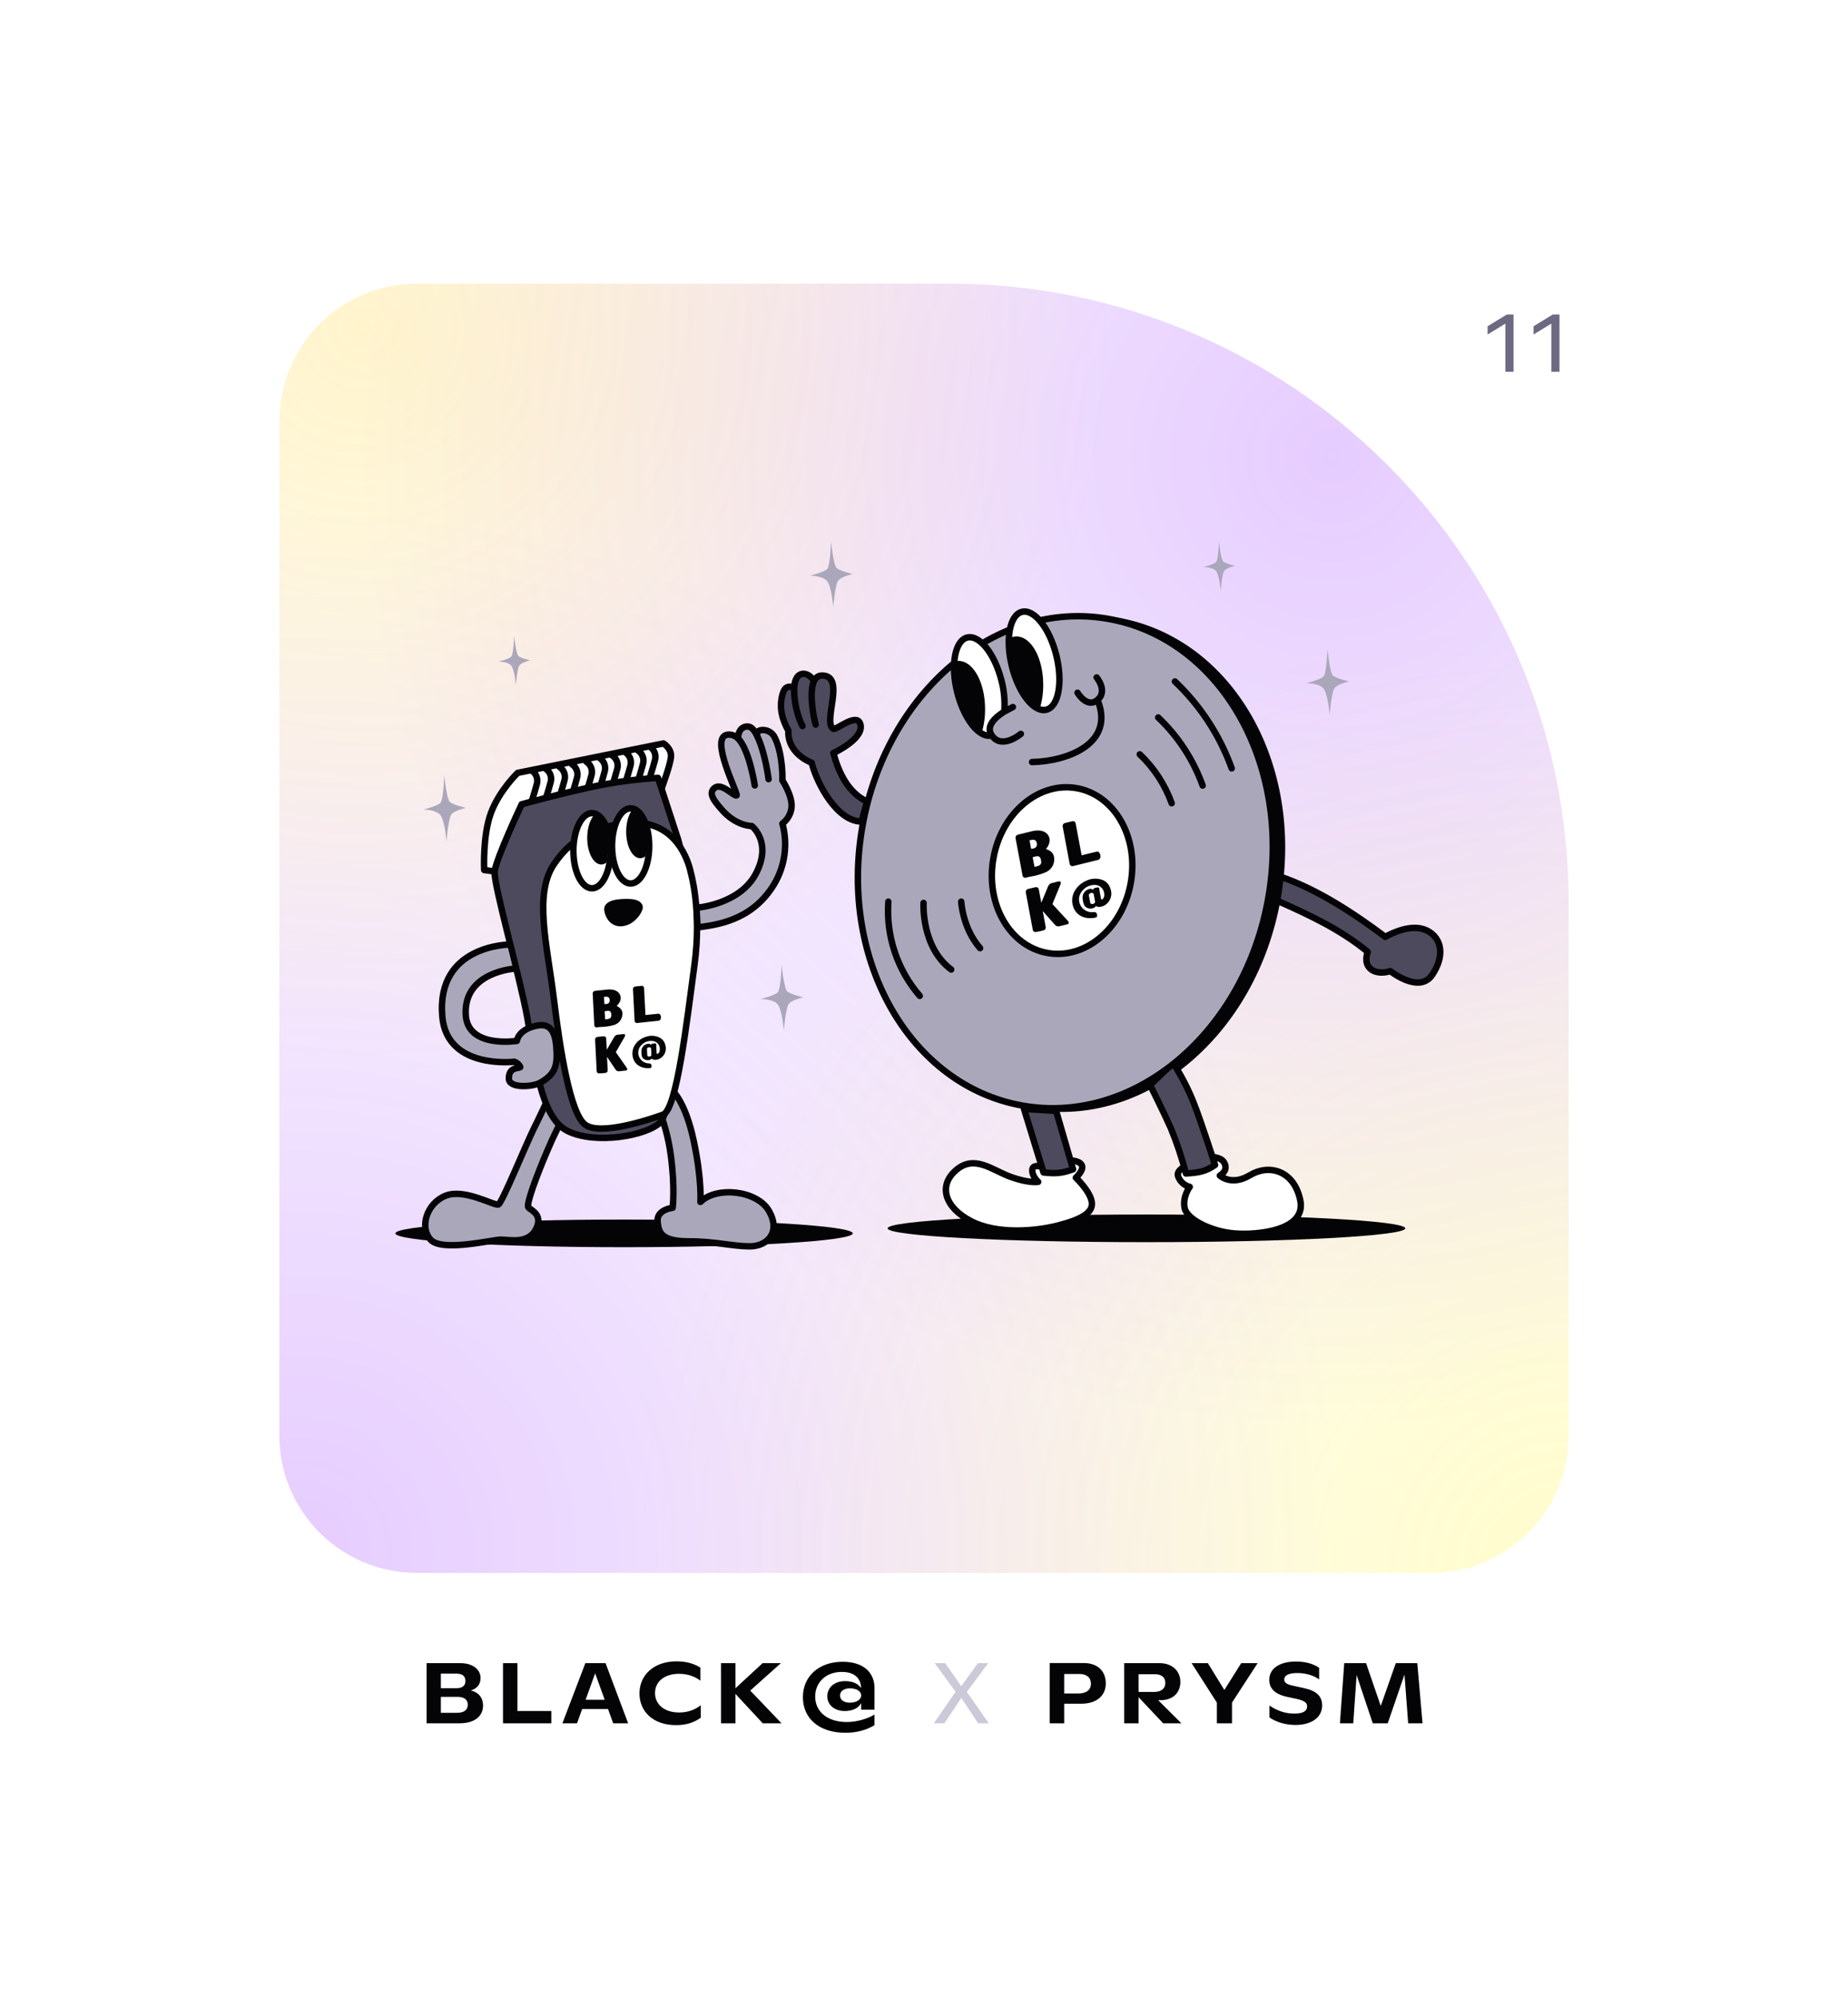 <svg width="860" height="930" viewBox="0 0 860 930" fill="none" xmlns="http://www.w3.org/2000/svg">
<g filter="url(#filter0_d_5_15780)">
<path d="M80 114C80 78.654 108.654 50 144 50H716C751.346 50 780 78.654 780 114V754C780 789.346 751.346 818 716 818H144C108.654 818 80 789.346 80 754V114Z" fill="white"/>
<g clip-path="url(#clip0_5_15780)">
<path d="M130 164C130 128.654 158.654 100 194 100H442C601.058 100 730 228.942 730 388V636C730 671.346 701.346 700 666 700H194C158.654 700 130 671.346 130 636V164Z" fill="url(#paint0_radial_5_15780)" fill-opacity="0.2"/>
<path d="M130 164C130 128.654 158.654 100 194 100H442C601.058 100 730 228.942 730 388V636C730 671.346 701.346 700 666 700H194C158.654 700 130 671.346 130 636V164Z" fill="url(#paint1_radial_5_15780)" fill-opacity="0.2"/>
<path d="M130 164C130 128.654 158.654 100 194 100H442C601.058 100 730 228.942 730 388V636C730 671.346 701.346 700 666 700H194C158.654 700 130 671.346 130 636V164Z" fill="url(#paint2_radial_5_15780)" fill-opacity="0.2"/>
<path d="M130 164C130 128.654 158.654 100 194 100H442C601.058 100 730 228.942 730 388V636C730 671.346 701.346 700 666 700H194C158.654 700 130 671.346 130 636V164Z" fill="url(#paint3_radial_5_15780)" fill-opacity="0.2"/>
<path d="M386.753 220C386.753 220 386.337 231.19 385.007 232.727C383.677 234.264 377 235.912 377 235.912C377 235.912 382.445 235.912 384.703 238.17C386.961 240.427 387.778 250.633 387.778 250.633C387.778 250.633 388.596 240.579 389.926 238.433C391.255 236.286 396.852 235.151 396.852 235.151C396.852 235.151 390.895 233.766 389.358 232.381C387.82 230.996 386.753 220 386.753 220Z" fill="#ABA7BB"/>
<path d="M206.739 328.869C206.739 328.869 206.337 340.059 204.994 341.596C203.65 343.133 197 344.768 197 344.768C197 344.768 202.431 344.768 204.689 347.025C206.947 349.282 207.764 359.489 207.764 359.489C207.764 359.489 208.596 349.435 209.926 347.274C211.256 345.114 216.852 343.992 216.852 343.992C216.852 343.992 210.909 342.607 209.371 341.222C207.834 339.837 206.739 328.869 206.739 328.869Z" fill="#ABA7BB"/>
<g clip-path="url(#clip1_5_15780)">
<path d="M533.525 546.082C600.055 546.082 653.989 543.202 653.989 539.648C653.989 536.095 600.055 533.215 533.525 533.215C466.994 533.215 413.061 536.095 413.061 539.648C413.061 543.202 466.994 546.082 533.525 546.082Z" fill="#040305"/>
<path d="M595.888 375.99C613.17 381.914 630.108 393.092 644.674 404.001C644.674 404.001 653.633 398.62 661.041 400.054C669.264 401.712 673.961 410.58 666.501 421.684C660.462 430.657 647.016 419.934 647.016 419.934C640.398 422.112 633.732 418.928 636.49 410.974C623.814 400.541 609.286 393.786 594.388 387.187" fill="#4D4A5D"/>
<path d="M595.888 375.99C613.17 381.914 630.108 393.092 644.674 404.001C644.674 404.001 653.633 398.62 661.041 400.054C669.264 401.712 673.961 410.58 666.501 421.684C660.462 430.657 647.016 419.934 647.016 419.934C640.398 422.112 633.732 418.928 636.49 410.974C623.814 400.541 609.286 393.786 594.388 387.187" stroke="#040305" stroke-width="3" stroke-miterlimit="10" stroke-linecap="round" stroke-linejoin="round"/>
<path d="M594.506 386.081C605.466 323.521 572.219 266.13 520.052 256.921L480.147 482.758C532.314 491.915 583.547 448.642 594.506 386.081Z" fill="#040305" stroke="#040305" stroke-width="3" stroke-miterlimit="10" stroke-linecap="round" stroke-linejoin="round"/>
<path d="M487.818 511.782C487.818 511.782 480.792 509.045 480.41 512.163C480.029 515.282 483.134 518.018 483.134 518.018C483.134 518.018 478.845 518.795 470.266 515.676C461.688 512.558 453.505 505.151 444.926 512.558C436.348 519.965 439.861 530.096 451.952 536.333C464.043 542.569 481.963 541.016 492.488 538.28C503.014 535.543 508.869 532.438 508.079 527.373C507.29 522.307 500.672 516.071 500.672 516.071C500.672 516.071 504.619 512.558 503.409 510.216C502.198 507.874 497.554 508.072 497.554 508.072" fill="white"/>
<path d="M487.818 511.782C487.818 511.782 480.792 509.045 480.41 512.163C480.029 515.282 483.134 518.018 483.134 518.018C483.134 518.018 478.845 518.795 470.266 515.676C461.688 512.558 453.505 505.151 444.926 512.558C436.348 519.965 439.861 530.096 451.952 536.333C464.043 542.569 481.963 541.016 492.488 538.28C503.014 535.543 508.869 532.438 508.079 527.373C507.29 522.307 500.672 516.071 500.672 516.071C500.672 516.071 504.619 512.558 503.409 510.216C502.198 507.874 497.554 508.072 497.554 508.072" stroke="#040305" stroke-width="3" stroke-miterlimit="10" stroke-linecap="round" stroke-linejoin="round"/>
<path d="M476.555 484.1L485.62 513.637C491.347 514.27 494.376 514.007 499.369 512.164L491.475 484.981L476.555 484.1Z" fill="#4D4A5D" stroke="#040305" stroke-width="3" stroke-miterlimit="10" stroke-linecap="round" stroke-linejoin="round"/>
<path d="M552.287 510.414C552.287 510.414 547.38 512.413 548.195 515.282C548.611 516.514 549.328 517.623 550.282 518.508C551.236 519.393 552.395 520.025 553.656 520.347C553.656 520.347 550.143 525.031 551.314 530.294C552.485 535.556 563.615 541.069 574.114 541.99C585.232 542.964 608.033 540.674 605.112 526.597C602.191 512.519 590.442 509.637 581.719 514.9C572.996 520.163 567.681 515.084 567.681 515.084C567.681 515.084 572.167 512.756 569.444 508.664C567.983 506.48 563.392 506.322 563.392 506.322" fill="white"/>
<path d="M552.287 510.414C552.287 510.414 547.38 512.413 548.195 515.282C548.611 516.514 549.328 517.623 550.282 518.508C551.236 519.393 552.395 520.025 553.656 520.347C553.656 520.347 550.143 525.031 551.314 530.294C552.485 535.556 563.615 541.069 574.114 541.99C585.232 542.964 608.033 540.674 605.112 526.597C602.191 512.519 590.442 509.637 581.719 514.9C572.996 520.163 567.681 515.084 567.681 515.084C567.681 515.084 572.167 512.756 569.444 508.664C567.983 506.48 563.392 506.322 563.392 506.322" stroke="#040305" stroke-width="3" stroke-miterlimit="10" stroke-linecap="round" stroke-linejoin="round"/>
<path d="M535.92 474.351C535.92 474.351 541.077 484.587 544.88 493.06C547.701 499.906 550.044 506.94 551.892 514.111C558.107 513.768 561.204 513.072 565.444 510.164C565.444 510.164 559.3 490.863 555.497 481.219C553.111 475.213 550.178 469.439 546.735 463.97" fill="#4D4A5D"/>
<path d="M535.92 474.351C535.92 474.351 541.077 484.587 544.88 493.06C547.701 499.906 550.044 506.94 551.892 514.111C558.107 513.768 561.204 513.072 565.444 510.164C565.444 510.164 559.3 490.863 555.497 481.219C553.111 475.213 550.178 469.439 546.735 463.97" stroke="#040305" stroke-width="3" stroke-miterlimit="10" stroke-linecap="round" stroke-linejoin="round"/>
<path d="M590.232 385.849C601.218 323.291 567.834 265.152 515.668 255.991C463.502 246.83 412.307 290.117 401.322 352.675C390.336 415.233 423.72 473.372 475.886 482.533C528.052 491.693 579.246 448.407 590.232 385.849Z" fill="#ABA7BB" stroke="#040305" stroke-width="3" stroke-miterlimit="10" stroke-linecap="round" stroke-linejoin="round"/>
<path d="M526.244 378.766C529.964 357.581 518.661 337.894 500.998 334.792C483.335 331.69 466.001 346.349 462.281 367.533C458.561 388.717 469.864 408.405 487.527 411.507C505.19 414.609 522.524 399.95 526.244 378.766Z" fill="white" stroke="#040305" stroke-width="3" stroke-miterlimit="10" stroke-linecap="round" stroke-linejoin="round"/>
<path fill-rule="evenodd" clip-rule="evenodd" d="M505.315 365.557L503.362 366.044L500.581 351.251C500.569 351.073 500.516 350.9 500.428 350.745C500.34 350.59 500.218 350.456 500.072 350.354C499.925 350.252 499.758 350.184 499.582 350.155C499.406 350.125 499.225 350.136 499.054 350.186L495.56 351.04C495.38 351.086 495.211 351.167 495.062 351.279C494.914 351.391 494.789 351.532 494.695 351.692C494.602 351.853 494.541 352.031 494.516 352.215C494.492 352.399 494.505 352.587 494.553 352.766L497.794 370.025C497.819 370.203 497.881 370.373 497.977 370.525C498.073 370.676 498.201 370.805 498.352 370.902C498.502 371 498.672 371.063 498.85 371.089C499.027 371.115 499.208 371.102 499.38 371.051L510.998 368.191C512.936 367.707 512.151 363.901 510.305 364.358L505.315 365.557ZM486.777 363.104C488.31 363.739 489.798 364.397 490.38 366.226C490.8 367.781 490.63 369.436 489.902 370.873C489.175 372.311 487.942 373.428 486.44 374.01C484.372 374.88 482.211 375.509 479.999 375.883C479.125 376.001 478.283 376.242 477.468 376.448C477.289 376.506 477.099 376.523 476.913 376.497C476.727 376.471 476.549 376.404 476.393 376.3C476.236 376.195 476.105 376.057 476.01 375.895C475.915 375.733 475.857 375.551 475.842 375.364L472.628 358.181C472.581 357.997 472.571 357.805 472.6 357.617C472.629 357.429 472.695 357.249 472.795 357.087C472.894 356.925 473.026 356.785 473.181 356.675C473.336 356.565 473.511 356.487 473.697 356.446L475.342 356.033L480.283 354.824C482.578 354.275 485.511 354.212 487.271 356.057C489.28 358.218 488.531 361.022 486.777 363.104ZM482.007 371.334L481.414 371.414L480.571 366.949C481.073 366.776 481.585 366.638 482.105 366.535L482.34 366.503C482.611 366.426 482.898 366.424 483.171 366.496C483.443 366.568 483.692 366.712 483.89 366.913C484.228 367.348 484.427 367.876 484.46 368.426L484.511 368.801C484.607 369.213 484.553 369.645 484.359 370.021C484.165 370.397 483.844 370.692 483.453 370.852C482.983 371.048 482.5 371.209 482.007 371.334ZM480.3 362.947L479.847 363.008L479.104 359.038C479.308 359.026 479.512 358.999 479.713 358.956C480.104 358.848 480.509 358.793 480.915 358.793C482.098 358.84 482.555 359.986 482.562 361.098C482.554 361.439 482.447 361.77 482.253 362.05C482.059 362.331 481.788 362.549 481.472 362.677C481.097 362.827 480.707 362.938 480.309 363.009L480.3 362.947ZM485.651 400.973C485.993 400.882 486.287 400.662 486.469 400.358C486.65 400.054 486.706 399.691 486.624 399.346L485.282 392.134C485.282 392.134 485.282 392.134 485.376 392.121L490.892 398.34C491.15 398.67 491.503 398.914 491.903 399.038C492.304 399.163 492.733 399.163 493.133 399.038C493.946 398.817 494.778 398.625 495.593 398.419L496.732 398.138C497.533 397.95 497.506 397.159 497.002 396.607C494.632 394.018 492.249 391.446 489.881 388.872C489.84 388.833 489.813 388.78 489.805 388.724C489.798 388.667 489.81 388.609 489.839 388.56C491.084 385.54 492.319 382.522 493.543 379.504C493.791 378.867 493.671 377.977 492.84 378.185L492.356 378.25L489.282 379.032C488.344 379.27 487.949 379.991 487.588 380.851L485.577 385.734L484.651 387.942C484.581 388.127 484.568 388.033 484.558 387.955L483.426 381.938C483.406 381.765 483.349 381.597 483.259 381.448C483.168 381.298 483.047 381.17 482.902 381.071C482.757 380.973 482.593 380.907 482.421 380.879C482.248 380.85 482.071 380.859 481.903 380.904L481.419 380.97L478.418 381.71C478.057 381.81 477.75 382.046 477.559 382.368C477.369 382.69 477.31 383.074 477.396 383.438L480.611 400.621C480.627 400.795 480.68 400.964 480.767 401.117C480.853 401.269 480.972 401.401 481.114 401.503C481.255 401.606 481.418 401.678 481.589 401.712C481.761 401.747 481.938 401.745 482.109 401.706C483.269 401.581 484.468 401.276 485.651 400.973ZM510.113 389.506C509.875 389.961 509.484 390.318 509.009 390.514C508.508 390.748 507.961 390.864 507.408 390.853C506.855 390.842 506.312 390.706 505.821 390.453C504.428 389.798 504.198 388.446 503.945 387.049L503.829 386.191C503.712 385.284 503.905 384.365 504.377 383.583C504.848 382.8 505.57 382.2 506.426 381.88C506.787 381.677 507.202 381.59 507.615 381.631C508.027 381.672 508.417 381.839 508.731 382.109L508.716 382C508.834 381.697 508.954 381.411 509.292 381.317L510.399 381.04L510.789 380.988C510.874 380.965 510.963 380.96 511.049 380.975C511.136 380.989 511.218 381.022 511.291 381.071C511.364 381.12 511.426 381.183 511.472 381.258C511.518 381.333 511.548 381.417 511.559 381.504C511.618 381.941 511.679 382.394 511.738 382.831L512.248 385.545L512.261 385.638C512.325 386.107 512.43 386.887 513.03 386.504C514.323 385.598 513.951 383.2 513.346 382.136C513.008 381.505 512.52 380.966 511.926 380.567C511.331 380.168 510.648 379.921 509.935 379.847C508.714 379.756 507.489 379.971 506.372 380.472C505.254 380.973 504.279 381.744 503.534 382.716C502.573 383.85 502.072 385.302 502.129 386.786C502.202 388.302 502.845 389.735 503.929 390.797C505.013 391.86 506.459 392.473 507.976 392.514C508.193 392.528 508.41 392.525 508.627 392.506C509.392 392.402 510.203 392.404 510.467 393.418C510.653 393.965 510.66 394.839 509.934 395C505.65 396.009 501.057 394.611 499.455 390.058C497.637 384.85 500.854 379.947 505.415 377.93C506.686 377.288 508.085 376.939 509.509 376.909C510.933 376.879 512.346 377.168 513.643 377.755C515.081 378.501 516.167 379.782 516.67 381.321C517.268 382.714 517.353 384.274 516.908 385.723C516.464 387.172 515.519 388.417 514.242 389.234C513.326 389.811 512.257 390.1 511.174 390.062C510.731 390.037 510.308 389.871 509.965 389.59L510.113 389.506ZM508.981 384.19C508.818 382.987 506.512 383.57 506.732 384.732C506.953 385.895 507.146 386.966 507.363 388.098C507.579 389.229 509.845 388.7 509.604 387.508C509.364 386.316 509.214 385.446 509.026 384.406L508.981 384.19Z" fill="#040305"/>
<path d="M400.496 305.509C401.666 312.14 387.825 318.468 387.825 318.468C390.294 327.47 394.578 336.816 403.469 341.032L400.982 350.334C389.454 350.334 380.093 332.49 377.734 322.994C365.459 317.731 366.919 308.087 366.919 308.087C363.117 301.364 362.933 295.97 363.998 291.72C364.973 287.82 366.287 287.129 369.614 287.839C369.74 286.086 370.091 284.583 370.721 283.524C372.883 279.837 377.575 281.941 378.716 285.208C378.952 284.652 379.237 284.161 379.576 283.751C380.301 282.874 381.275 282.362 382.563 282.371C393.863 282.444 382.56 304.15 387.825 307.167C389.181 307.943 399.325 298.878 400.496 305.509Z" fill="#4D4A5D"/>
<path d="M379.576 305.219C378.646 302.041 375.902 288.197 379.576 283.751C380.301 282.874 381.275 282.362 382.563 282.371C393.863 282.444 382.56 304.15 387.825 307.167C389.181 307.943 399.325 298.878 400.496 305.509C401.666 312.14 387.825 318.468 387.825 318.468C390.294 327.47 394.578 336.816 403.469 341.032L400.982 350.334C389.454 350.334 380.093 332.49 377.734 322.994C365.459 317.732 366.919 308.087 366.919 308.087C363.117 301.364 362.933 295.97 363.998 291.72C364.973 287.82 366.287 287.129 369.614 287.839M378.716 285.208C377.575 281.941 372.883 279.837 370.721 283.524C370.091 284.583 369.74 286.086 369.614 287.839M373.445 305.89C371.074 301.488 369.212 293.404 369.614 287.839" stroke="#040305" stroke-width="3" stroke-miterlimit="10" stroke-linecap="round" stroke-linejoin="round"/>
<path d="M510.762 293.734C505.894 297.904 501.447 290.379 501.447 290.379M510.762 293.734C515.63 289.563 510.354 283.274 510.354 283.274M510.762 293.734C519.001 314.151 496.652 322.299 480.278 322.652" stroke="#040305" stroke-width="3" stroke-miterlimit="10" stroke-linecap="round" stroke-linejoin="round"/>
<path d="M467.37 299.167C467.73 294.304 467.286 289.414 466.054 284.695C462.87 272.13 455.687 263.196 450.003 264.723C444.319 266.249 442.306 277.695 445.49 290.26C448.674 302.825 455.858 311.758 461.542 310.232C458.489 305.838 463.449 301.615 467.37 299.167Z" fill="white"/>
<path d="M467.37 299.167C467.73 294.304 467.286 289.414 466.054 284.695C462.87 272.13 455.687 263.196 450.003 264.723C444.319 266.249 442.306 277.695 445.49 290.26C448.674 302.825 455.858 311.758 461.541 310.232M467.37 299.167C463.449 301.615 458.489 305.838 461.541 310.232M467.37 299.167L471.37 297.049M461.541 310.232C466.199 317.061 475.067 309.535 475.067 309.535" stroke="#040305" stroke-width="3" stroke-miterlimit="10" stroke-linecap="round" stroke-linejoin="round"/>
<path d="M446.043 275.564C445.375 275.572 444.71 275.674 444.07 275.866C443.723 280.704 444.167 285.566 445.386 290.26C447.741 299.47 452.267 306.811 456.753 309.377C457.88 305.734 458.444 301.941 458.424 298.128C458.477 285.668 452.911 275.564 446.043 275.564Z" fill="#040305"/>
<path d="M486.914 298.299C492.618 296.878 494.702 285.529 491.568 272.951C488.434 260.372 481.27 251.327 475.565 252.748C469.861 254.169 467.778 265.518 470.912 278.097C474.046 290.676 481.21 299.721 486.914 298.299Z" fill="white" stroke="#040305" stroke-width="3" stroke-miterlimit="10" stroke-linecap="round" stroke-linejoin="round"/>
<path d="M473.043 264.196C471.793 264.205 470.566 264.531 469.477 265.144C469.33 269.577 469.822 274.008 470.937 278.3C473.569 288.576 478.832 296.431 483.779 298.102C484.934 294.419 485.511 290.58 485.489 286.721C485.489 274.288 479.924 264.196 473.043 264.196Z" fill="#040305"/>
<path d="M429.783 388.2C429.783 388.2 428.612 408.672 442.65 419.197M447.321 387.621C447.321 387.621 447.913 399.896 456.097 409.251M413.403 387.621C412.297 403.597 417.556 419.361 428.033 431.473M538.985 301.904C548.257 310.706 555.34 321.556 559.668 333.586M530.407 319.06C537.065 325.38 542.152 333.171 545.261 341.809M546.774 285.142C558.608 296.383 567.654 310.232 573.193 325.586" stroke="#040305" stroke-width="3" stroke-miterlimit="10" stroke-linecap="round" stroke-linejoin="round"/>
<path d="M290.426 548.424C349.203 548.424 396.852 545.544 396.852 541.99C396.852 538.437 349.203 535.557 290.426 535.557C231.648 535.557 184 538.437 184 541.99C184 545.544 231.648 548.424 290.426 548.424Z" fill="#040305"/>
<path d="M264.691 483.508C260.945 489.913 257.627 496.559 254.757 503.401C249.495 515.677 245.127 527.715 245.784 529.715C246.179 530.873 252.139 532.531 250.074 538.478C246.955 547.451 237.206 544.911 233.114 544.911C229.023 544.911 205.63 550.766 200.367 544.911C195.104 539.056 198.617 527.952 207.393 524.452C216.168 520.953 230.194 529.32 231.943 528.544C233.693 527.768 244.811 500.467 248.324 493.455C251.837 486.442 255.928 477.377 255.928 477.377" fill="#ABA7BB"/>
<path d="M264.691 483.508C260.945 489.913 257.627 496.559 254.757 503.401C249.495 515.677 245.127 527.715 245.784 529.715C246.179 530.873 252.139 532.531 250.074 538.478C246.955 547.451 237.206 544.911 233.114 544.911C229.023 544.911 205.63 550.766 200.367 544.911C195.104 539.056 198.617 527.952 207.393 524.452C216.168 520.953 230.194 529.32 231.943 528.544C233.693 527.768 244.811 500.467 248.324 493.455C251.837 486.442 255.928 477.377 255.928 477.377" stroke="#040305" stroke-width="3" stroke-miterlimit="10" stroke-linecap="round" stroke-linejoin="round"/>
<path d="M305.332 481.179C308.835 489.184 311.166 497.652 312.253 506.322C314.2 521.137 313.029 530.096 313.029 530.096C313.029 530.096 305.621 530.873 306.016 536.333C306.411 541.793 307.963 545.687 320.489 545.687C333.014 545.687 340.763 548.029 348.947 548.029C357.131 548.029 363.42 541.451 357.92 531.662C352.42 521.873 333.356 519.966 325.949 527.373C325.949 527.373 326.725 517.229 322.831 498.915C318.936 480.6 312.937 475.614 312.937 475.614" fill="#ABA7BB"/>
<path d="M305.332 481.179C308.835 489.184 311.166 497.652 312.253 506.322C314.2 521.137 313.029 530.096 313.029 530.096C313.029 530.096 305.621 530.873 306.016 536.333C306.411 541.793 307.963 545.687 320.489 545.687C333.014 545.687 340.763 548.029 348.947 548.029C357.131 548.029 363.42 541.451 357.92 531.662C352.42 521.873 333.356 519.966 325.949 527.373C325.949 527.373 326.725 517.229 322.831 498.915C318.936 480.6 312.937 475.614 312.937 475.614" stroke="#040305" stroke-width="3" stroke-miterlimit="10" stroke-linecap="round" stroke-linejoin="round"/>
<path d="M307.965 334.691C307.965 334.691 311.912 324.166 312.254 320.219C312.596 316.272 308.741 313.982 308.741 313.982L240.918 327.679C240.918 327.679 232.339 335.862 228.445 346.388C224.55 356.913 225.327 372.899 225.327 372.899L231.168 373.675" fill="white"/>
<path d="M307.965 334.691C307.965 334.691 311.912 324.166 312.254 320.219C312.596 316.272 308.741 313.982 308.741 313.982L240.918 327.679C240.918 327.679 232.339 335.862 228.445 346.388C224.55 356.913 225.327 372.899 225.327 372.899L231.168 373.675L307.965 334.691Z" stroke="#040305" stroke-width="3" stroke-miterlimit="10" stroke-linecap="round" stroke-linejoin="round"/>
<path d="M296.86 317.219C297.895 317.893 298.681 318.885 299.101 320.046C299.521 321.207 299.552 322.473 299.189 323.652C298.031 328.047 296.558 332.428 296.558 332.428M302.413 315.469C303.451 316.14 304.241 317.131 304.664 318.292C305.087 319.454 305.119 320.722 304.755 321.903C303.584 326.284 302.123 330.678 302.123 330.678M284.874 319.561C285.909 320.235 286.695 321.227 287.115 322.388C287.536 323.549 287.566 324.815 287.203 325.994C286.032 330.376 284.572 334.77 284.572 334.77M291.006 318.1C292.044 318.771 292.834 319.762 293.257 320.924C293.68 322.085 293.712 323.353 293.348 324.534C292.177 328.915 290.716 333.31 290.716 333.31M279.02 320.732C280.058 321.402 280.849 322.394 281.271 323.555C281.694 324.717 281.726 325.984 281.362 327.165C280.191 331.547 278.73 335.941 278.73 335.941M272.875 322.482C273.914 323.152 274.704 324.144 275.127 325.305C275.55 326.466 275.581 327.734 275.217 328.915C274.046 333.31 272.586 337.691 272.586 337.691M266.152 323.652C267.19 324.323 267.981 325.315 268.404 326.476C268.827 327.637 268.858 328.905 268.494 330.086C267.323 334.481 265.863 338.862 265.863 338.862M260.311 324.823C261.349 325.494 262.139 326.486 262.562 327.647C262.985 328.808 263.017 330.076 262.653 331.257C261.482 335.638 260.021 340.033 260.021 340.033M253.877 325.705C254.915 326.376 255.706 327.367 256.128 328.528C256.551 329.69 256.583 330.958 256.219 332.139C255.048 336.52 253.587 340.901 253.587 340.901M247.443 326.586C248.48 327.255 249.27 328.244 249.693 329.403C250.116 330.562 250.148 331.828 249.785 333.007C248.614 337.401 247.154 341.783 247.154 341.783" stroke="#040305" stroke-width="3" stroke-miterlimit="10" stroke-linecap="round" stroke-linejoin="round"/>
<path d="M315.57 358.676L306.215 330.02C296.985 330.564 287.802 331.733 278.731 333.52C264.113 336.454 242.773 342.296 242.773 342.296C242.773 342.296 230.787 367.728 230.195 373.583C229.603 379.438 241.891 422.408 245.404 441.709C248.917 461.01 251.246 487.903 264.113 494.336C276.981 500.77 300.953 496.665 307.386 490.245C313.82 483.824 322.582 399.607 322.004 389.66C321.425 379.714 315.57 358.676 315.57 358.676Z" fill="#4D4A5D" stroke="#040305" stroke-width="3" stroke-miterlimit="10" stroke-linecap="round" stroke-linejoin="round"/>
<path d="M292.769 351.071C316.991 348.966 321.411 373.872 321.411 373.872C321.411 373.872 326.674 391.41 323.174 417.145C319.675 442.88 314.991 484.39 308.557 486.732C302.123 489.074 279.309 496.665 272.297 491.402C265.284 486.14 260.6 456.326 257.68 432.354C254.759 408.383 248.325 384.398 257.68 370.359C267.034 356.321 279.309 352.242 292.769 351.071Z" fill="white" stroke="#040305" stroke-width="3" stroke-miterlimit="10" stroke-linecap="round" stroke-linejoin="round"/>
<path fill-rule="evenodd" clip-rule="evenodd" d="M302.043 440.209L300.372 440.393L299.728 427.841C299.737 427.693 299.713 427.544 299.658 427.405C299.602 427.267 299.516 427.143 299.407 427.042C299.297 426.941 299.166 426.866 299.024 426.822C298.881 426.778 298.731 426.767 298.583 426.789L295.597 427.105C295.442 427.123 295.293 427.171 295.158 427.247C295.022 427.323 294.903 427.425 294.808 427.548C294.712 427.67 294.642 427.81 294.601 427.96C294.561 428.11 294.55 428.266 294.57 428.42L295.32 443.064C295.32 443.214 295.353 443.362 295.416 443.498C295.478 443.634 295.569 443.755 295.683 443.852C295.797 443.949 295.93 444.021 296.074 444.062C296.218 444.103 296.369 444.113 296.518 444.09L306.451 443.024C308.109 442.84 307.885 439.604 306.306 439.775L302.043 440.209ZM286.979 436.104C288.176 436.801 289.334 437.512 289.61 439.091C289.784 440.424 289.458 441.775 288.695 442.882C287.932 443.99 286.787 444.776 285.479 445.09C283.671 445.579 281.812 445.857 279.94 445.919C279.203 445.919 278.479 446.024 277.782 446.103C277.628 446.131 277.469 446.124 277.318 446.082C277.166 446.04 277.027 445.964 276.909 445.86C276.791 445.756 276.699 445.627 276.638 445.482C276.577 445.338 276.55 445.181 276.559 445.024L275.822 430.446C275.804 430.289 275.817 430.129 275.862 429.977C275.907 429.825 275.982 429.683 276.082 429.56C276.183 429.437 276.307 429.336 276.448 429.262C276.588 429.189 276.742 429.144 276.901 429.131L278.308 428.973L282.532 428.526C284.492 428.328 286.926 428.604 288.176 430.328C289.597 432.341 288.663 434.578 286.979 436.104ZM282.111 442.38H281.611L281.413 438.591C281.848 438.504 282.287 438.447 282.729 438.42H282.926C283.16 438.387 283.397 438.417 283.615 438.507C283.833 438.597 284.022 438.744 284.163 438.933C284.395 439.331 284.5 439.789 284.466 440.248V440.564C284.499 440.916 284.406 441.268 284.204 441.557C284.001 441.846 283.702 442.054 283.361 442.143C282.95 442.252 282.533 442.332 282.111 442.38ZM281.637 435.249H281.256L281.084 431.881C281.255 431.894 281.427 431.894 281.598 431.881C281.934 431.835 282.275 431.835 282.611 431.881C283.584 432.052 283.834 433.052 283.716 433.973C283.671 434.254 283.545 434.515 283.353 434.726C283.162 434.936 282.913 435.086 282.637 435.157C282.31 435.239 281.974 435.287 281.637 435.301V435.249ZM281.808 467.312C282.102 467.276 282.369 467.126 282.554 466.895C282.738 466.664 282.825 466.369 282.795 466.075L282.492 459.957C282.492 459.957 282.492 459.957 282.571 459.957L286.439 465.72C286.616 466.022 286.881 466.263 287.198 466.412C287.515 466.56 287.87 466.607 288.216 466.549C288.913 466.457 289.623 466.391 290.321 466.312L291.294 466.207C291.978 466.141 292.044 465.483 291.689 464.97C290.018 462.562 288.334 460.168 286.663 457.773C286.633 457.736 286.617 457.69 286.617 457.642C286.617 457.594 286.633 457.547 286.663 457.51C288.031 455.151 289.391 452.791 290.742 450.432C291.018 449.932 291.018 449.182 290.307 449.261H289.9L287.268 449.563C286.466 449.656 286.058 450.208 285.663 450.879L283.453 454.695L282.44 456.418C282.361 456.563 282.361 456.484 282.361 456.418L282.098 451.313C282.101 451.167 282.072 451.022 282.014 450.888C281.956 450.754 281.87 450.635 281.761 450.537C281.652 450.44 281.524 450.367 281.384 450.324C281.245 450.281 281.098 450.268 280.953 450.287H280.545L277.979 450.563C277.67 450.606 277.389 450.767 277.195 451.012C277.001 451.257 276.91 451.568 276.94 451.879L277.677 466.457C277.671 466.603 277.696 466.749 277.75 466.884C277.805 467.02 277.888 467.142 277.994 467.243C278.1 467.344 278.226 467.421 278.365 467.47C278.503 467.518 278.65 467.536 278.795 467.523C279.769 467.549 280.795 467.43 281.808 467.312ZM303.333 460.563C303.085 460.912 302.721 461.164 302.307 461.273C301.866 461.41 301.4 461.445 300.944 461.374C300.487 461.303 300.054 461.129 299.675 460.865C298.596 460.168 298.557 459.023 298.504 457.839V457.115C298.509 456.353 298.772 455.614 299.249 455.019C299.727 454.424 300.392 454.009 301.136 453.839C301.457 453.712 301.81 453.686 302.147 453.766C302.484 453.846 302.787 454.028 303.017 454.287V454.195C303.149 453.958 303.28 453.734 303.57 453.695L304.517 453.589H304.846C304.918 453.58 304.992 453.586 305.062 453.608C305.132 453.629 305.197 453.666 305.252 453.714C305.307 453.763 305.351 453.823 305.38 453.89C305.41 453.957 305.425 454.029 305.425 454.102C305.425 454.471 305.425 454.852 305.425 455.221L305.543 457.523V457.602C305.543 457.997 305.543 458.655 306.083 458.405C307.253 457.8 307.214 455.773 306.832 454.826C306.623 454.266 306.28 453.765 305.833 453.369C305.386 452.972 304.848 452.691 304.267 452.55C303.266 452.338 302.229 452.379 301.248 452.668C300.267 452.957 299.374 453.487 298.649 454.208C297.727 455.038 297.15 456.183 297.031 457.418C296.921 458.681 297.293 459.938 298.071 460.938C298.849 461.939 299.977 462.608 301.228 462.812C301.406 462.848 301.586 462.87 301.767 462.878C302.412 462.878 303.083 462.97 303.188 463.839C303.28 464.312 303.188 465.036 302.57 465.088C298.912 465.444 295.268 463.773 294.452 459.826C293.531 455.313 296.741 451.616 300.741 450.458C301.865 450.069 303.061 449.937 304.243 450.071C305.425 450.206 306.561 450.603 307.569 451.234C308.675 452.012 309.431 453.194 309.674 454.524C310.014 455.743 309.909 457.043 309.379 458.193C308.849 459.342 307.928 460.266 306.78 460.799C305.957 461.174 305.04 461.294 304.148 461.141C303.785 461.071 303.453 460.886 303.201 460.615L303.333 460.563ZM302.991 456.037C302.991 455.023 301.017 455.247 301.07 456.234C301.122 457.221 301.162 458.129 301.215 459.089C301.267 460.049 303.201 459.865 303.135 458.852C303.07 457.839 303.043 457.102 303.004 456.221L302.991 456.037Z" fill="#040305"/>
<path d="M293.477 379.174C298.251 379.174 302.121 371.34 302.121 361.675C302.121 352.011 298.251 344.177 293.477 344.177C288.703 344.177 284.833 352.011 284.833 361.675C284.833 371.34 288.703 379.174 293.477 379.174Z" fill="white" stroke="#040305" stroke-width="3" stroke-miterlimit="10" stroke-linecap="round" stroke-linejoin="round"/>
<path d="M291.398 355.018C291.398 350.11 292.911 345.874 295.096 343.874C298.503 346.229 300.95 352.742 300.95 360.425C300.952 362.451 300.771 364.472 300.411 366.464C299.715 367.054 298.836 367.384 297.924 367.399C294.319 367.399 291.398 361.886 291.398 355.018Z" fill="#040305"/>
<path d="M275.479 381.398C280.253 381.398 284.123 373.563 284.123 363.899C284.123 354.235 280.253 346.401 275.479 346.401C270.705 346.401 266.834 354.235 266.834 363.899C266.834 373.563 270.705 381.398 275.479 381.398Z" fill="white" stroke="#040305" stroke-width="3" stroke-miterlimit="10" stroke-linecap="round" stroke-linejoin="round"/>
<path d="M273.268 357.939C273.268 353.032 274.781 348.795 276.978 346.795C280.372 349.15 282.819 355.663 282.819 363.347C282.821 365.372 282.64 367.393 282.28 369.386C281.584 369.975 280.705 370.305 279.793 370.32C276.188 370.32 273.268 364.781 273.268 357.939Z" fill="#040305"/>
<path d="M291.553 387.831C285.316 387.831 283.369 389.147 282.79 390.371C282.211 391.594 283.764 397.975 289.211 397.58C294.658 397.186 298.184 391.002 297.592 389.778C297 388.555 295.46 387.831 291.553 387.831Z" fill="#040305" stroke="#040305" stroke-width="3" stroke-miterlimit="10" stroke-linecap="round" stroke-linejoin="round"/>
<path d="M351.829 374.464C344.224 389.081 324.121 390.463 324.121 390.463L324.634 399.607C332.817 398.436 349.869 396.804 360.302 379.424C362.79 375.225 364.409 370.569 365.062 365.732C365.715 360.896 365.39 355.977 364.104 351.268C366.636 349.391 368.231 346.417 368.393 343.269C368.591 338.006 364.104 331.191 364.104 331.191C364.104 331.191 364.539 319.495 360.591 311.311C359.5 308.849 356.818 307.385 354.158 307.798C351.497 308.211 352.51 310.864 352.51 310.864C351.555 308.83 350.11 305.852 347.458 306.112C344.507 306.401 343.349 309.219 343.565 311.764C342.277 310.427 340.465 309.684 338.593 309.911C329.707 310.987 343.929 337.973 342.764 338.204C341.303 338.493 335.751 332.059 332.528 334.691C329.304 337.322 332.791 341.177 335.738 344.637C342.461 352.532 349.869 352.426 349.869 352.426C349.869 352.426 359.434 359.847 351.829 374.464Z" fill="#ABA7BB"/>
<path d="M351.237 333.52C351.237 333.52 348.803 317.2 343.565 311.764M357.671 330.599C357.671 330.599 356.184 318.684 352.51 310.864M343.565 311.764C343.349 309.219 344.507 306.401 347.458 306.112C350.11 305.852 351.555 308.83 352.51 310.864M343.565 311.764C342.277 310.427 340.465 309.684 338.593 309.911C329.707 310.987 343.929 337.973 342.764 338.204C341.303 338.493 335.751 332.059 332.528 334.691C329.304 337.322 332.791 341.177 335.738 344.637C342.461 352.532 349.869 352.426 349.869 352.426C349.869 352.426 359.434 359.847 351.829 374.464C344.224 389.081 324.121 390.463 324.121 390.463L324.634 399.607C332.817 398.436 349.869 396.804 360.302 379.424C362.79 375.225 364.409 370.569 365.062 365.732C365.715 360.896 365.39 355.977 364.104 351.268C366.636 349.391 368.231 346.417 368.393 343.269C368.591 338.006 364.104 331.191 364.104 331.191C364.104 331.191 364.539 319.495 360.591 311.311C359.5 308.849 356.818 307.385 354.158 307.798C351.497 308.211 352.51 310.864 352.51 310.864" stroke="#040305" stroke-width="3" stroke-miterlimit="10" stroke-linecap="round" stroke-linejoin="round"/>
<path d="M235.97 408.224C235.97 408.224 202.947 407.58 205.828 441.064C207.973 465.917 239.352 462.115 239.352 462.115C240.536 462.506 241.519 463.347 242.088 464.457C242.601 465.47 236.549 463.891 236.826 470.114C237.023 474.588 247.93 473.864 251.443 471.864C258.653 467.772 259.626 463.681 258.85 454.76C258.363 449.208 256.666 444.235 250.469 445.208C241.115 446.774 240.523 452.418 240.523 452.418C240.523 452.418 217.63 456.036 216.748 440.34C215.577 420.039 238.602 418.75 238.602 418.75" fill="#ABA7BB"/>
<path d="M237.286 407.567C237.286 407.567 202.947 407.58 205.828 441.064C207.973 465.917 239.352 462.115 239.352 462.115C240.536 462.506 241.519 463.347 242.088 464.457C242.601 465.47 236.549 463.891 236.826 470.114C237.023 474.588 247.93 473.864 251.443 471.864C258.653 467.772 259.626 463.681 258.85 454.76C258.363 449.208 256.666 444.235 250.469 445.208C241.115 446.774 240.523 452.418 240.523 452.418C240.523 452.418 217.63 456.036 216.748 440.34C215.577 420.039 239.917 418.75 239.917 418.75" stroke="#040305" stroke-width="3" stroke-miterlimit="10" stroke-linecap="round" stroke-linejoin="round"/>
<path d="M363.753 417C363.753 417 363.337 428.19 362.007 429.727C360.677 431.264 354 432.912 354 432.912C354 432.912 359.445 432.912 361.703 435.17C363.961 437.427 364.778 447.633 364.778 447.633C364.778 447.633 365.596 437.579 366.926 435.433C368.255 433.286 373.852 432.151 373.852 432.151C373.852 432.151 367.895 430.766 366.358 429.381C364.82 427.996 363.753 417 363.753 417Z" fill="#ABA7BB"/>
<path d="M617.753 270C617.753 270 617.337 281.19 616.007 282.727C614.677 284.264 608 285.912 608 285.912C608 285.912 613.445 285.912 615.703 288.17C617.961 290.427 618.778 300.633 618.778 300.633C618.778 300.633 619.596 290.579 620.926 288.433C622.255 286.286 627.852 285.151 627.852 285.151C627.852 285.151 621.895 283.766 620.358 282.381C618.82 280.996 617.753 270 617.753 270Z" fill="#ABA7BB"/>
<path d="M239.273 264C239.273 264 238.968 272.309 237.985 273.5C237.001 274.691 232 275.868 232 275.868C232 275.868 236.059 275.868 237.749 277.558C239.439 279.248 240.049 286.892 240.049 286.892C240.049 286.892 240.659 279.386 241.656 277.78C242.654 276.173 246.782 275.328 246.782 275.328C246.782 275.328 242.349 274.345 241.24 273.265C240.132 272.185 239.273 264 239.273 264Z" fill="#ABA7BB"/>
</g>
<path d="M567.273 220C567.273 220 566.968 228.309 565.985 229.5C565.001 230.691 560 231.868 560 231.868C560 231.868 564.059 231.868 565.749 233.558C567.439 235.248 568.049 242.892 568.049 242.892C568.049 242.892 568.659 235.386 569.656 233.78C570.654 232.173 574.782 231.328 574.782 231.328C574.782 231.328 570.349 230.345 569.24 229.265C568.132 228.185 567.273 220 567.273 220Z" fill="#ABA7BB"/>
</g>
<path d="M219.08 754.72C222.04 753.84 223.64 751.76 223.64 748.92C223.64 745.12 220.28 742 214.16 742H198.52V770H213.72C221.24 770 224.8 766.44 224.8 761.72C224.8 758.24 222.88 755.6 219.08 754.72ZM212.44 746.88C215.2 746.88 216.6 748.08 216.6 750.32C216.6 752.44 215.2 753.64 212.6 753.64H205.16V746.88H212.44ZM205.16 765.12V757.68H212.84C216 757.68 217.68 758.96 217.68 761.32C217.68 763.8 215.96 765.12 212.52 765.12H205.16ZM240.803 742H234.083V770H256.563V764.28H240.803V742ZM292.323 770L281.803 742H272.403L261.723 770H268.523L270.923 763.36H282.963L285.363 770H292.323ZM276.963 746.72L281.403 759.04H272.523L276.963 746.72ZM314.587 770.84C319.147 770.84 322.747 769.8 326.107 767.4V761.56C323.627 763.64 320.107 764.96 316.067 764.96C309.067 764.96 304.827 761.12 304.827 755.92C304.827 750.72 309.027 746.96 316.027 746.96C320.227 746.96 323.547 748.32 325.947 750.16V744.08C323.107 742.28 319.467 741.16 314.867 741.16C304.267 741.16 297.587 747.52 297.587 756.12C297.587 764.4 303.827 770.84 314.587 770.84ZM349.136 754.76L363.416 742H354.896L342.256 753.68V742H335.536V770H342.256V756.32L354.976 770H363.696L349.136 754.76Z" fill="#040305"/>
<path d="M406.96 753.56C406.96 746.36 401.84 741.36 392.12 741.36C381.08 741.36 373.64 748.12 373.64 757.84C373.64 767.56 380.96 774.4 393.48 774.4C398.36 774.4 402.92 773.28 406.96 770.88V765.92C403.64 767.96 398.56 769.4 394.16 769.4C384.64 769.4 379.36 764.28 379.36 757.56C379.36 751.12 384.16 746.08 391.76 746.08C397.44 746.08 400.6 748.84 400.72 753.56C399.28 751.52 396.8 750.36 393.28 750.36C388.24 750.36 385 753.4 385 757.4C385 761.48 388.36 764.28 393.08 764.28C396.8 764.28 399.48 762.92 400.76 760.64V763.64H406.96V753.56ZM395.52 760.4C392.6 760.4 390.92 759 390.92 757.08C390.92 755.12 392.6 753.72 395.6 753.72C398.64 753.72 400.76 755.12 400.76 757C400.76 758.96 398.6 760.4 395.52 760.4Z" fill="black"/>
<path d="M449.92 755.36L459.88 742H455.08L447.32 752.72L439.84 742H434.96L444.72 755.32L434.56 770H439.48L447.36 758.2L455.2 770H460.16L449.92 755.36Z" fill="#CCCAD9"/>
<path d="M488.52 741.96V770H495.24V760.88H503.16C510.56 760.88 514.6 756.96 514.6 751.44C514.6 745.76 510.88 741.96 504.4 741.96H488.52ZM495.24 756.12V747.04H502.32C505.72 747.04 507.68 748.72 507.68 751.56C507.68 754.48 505.56 756.12 501.76 756.12H495.24ZM538.985 759.24H540.025C545.785 759.24 549.305 755.84 549.305 750.72C549.305 745.6 545.425 742 539.665 742H523.145V770H529.865V757.84L541.305 770H549.785L538.985 759.24ZM537.505 747.16C540.545 747.16 542.305 748.64 542.305 751.16C542.305 753.84 540.425 755.4 537.065 755.4H529.865V747.16H537.505ZM569.777 754.48L562.097 742H554.537L566.297 760.36V770H573.337V760.36L585.257 742H577.617L569.777 754.48ZM602.883 770.76C610.443 770.76 615.283 767.16 615.283 761.72C615.283 757.44 612.763 754.92 606.923 753.64L601.483 752.44C598.603 751.8 597.643 750.96 597.643 749.6C597.643 747.72 599.643 746.6 603.723 746.6C608.003 746.6 611.563 747.88 613.883 749.56V744.16C611.803 742.72 608.323 741.24 603.163 741.24C595.043 741.24 590.683 744.8 590.683 749.72C590.683 753.6 593.003 756.32 598.763 757.64L603.963 758.76C607.283 759.6 608.283 760.52 608.283 762.12C608.283 764.4 606.203 765.48 602.323 765.48C597.923 765.48 594.043 764 590.763 761.72V767.28C593.842 769.4 598.123 770.76 602.883 770.76ZM659.561 742H649.561L642.561 761.92L635.721 742H625.561L623.561 770H629.761L631.321 747.52L638.841 770H645.801L653.601 747.32L655.321 770H662.001L659.561 742Z" fill="#040305"/>
<path d="M692.274 119.84V123.68L700.554 118.6V141H704.354V114.36H701.234L692.274 119.84ZM713.657 119.84V123.68L721.937 118.6V141H725.737V114.36H722.617L713.657 119.84Z" fill="#6D6982"/>
</g>
<defs>
<filter id="filter0_d_5_15780" x="0" y="2" width="860" height="928" filterUnits="userSpaceOnUse" color-interpolation-filters="sRGB">
<feFlood flood-opacity="0" result="BackgroundImageFix"/>
<feColorMatrix in="SourceAlpha" type="matrix" values="0 0 0 0 0 0 0 0 0 0 0 0 0 0 0 0 0 0 127 0" result="hardAlpha"/>
<feOffset dy="32"/>
<feGaussianBlur stdDeviation="40"/>
<feColorMatrix type="matrix" values="0 0 0 0 1 0 0 0 0 0.994 0 0 0 0 0.9 0 0 0 1 0"/>
<feBlend mode="normal" in2="BackgroundImageFix" result="effect1_dropShadow_5_15780"/>
<feBlend mode="normal" in="SourceGraphic" in2="effect1_dropShadow_5_15780" result="shape"/>
</filter>
<radialGradient id="paint0_radial_5_15780" cx="0" cy="0" r="1" gradientUnits="userSpaceOnUse" gradientTransform="translate(730 700) rotate(-135) scale(444.77)">
<stop stop-color="#FFF000"/>
<stop offset="1" stop-color="#FFF000" stop-opacity="0"/>
</radialGradient>
<radialGradient id="paint1_radial_5_15780" cx="0" cy="0" r="1" gradientUnits="userSpaceOnUse" gradientTransform="translate(616.5 179.5) rotate(114.381) scale(451.79)">
<stop stop-color="#8000FF"/>
<stop offset="1" stop-color="#8000FF" stop-opacity="0"/>
</radialGradient>
<radialGradient id="paint2_radial_5_15780" cx="0" cy="0" r="1" gradientUnits="userSpaceOnUse" gradientTransform="translate(139.5 688.5) rotate(-32.562) scale(485.873)">
<stop stop-color="#8000FF"/>
<stop offset="1" stop-color="#8000FF" stop-opacity="0"/>
</radialGradient>
<radialGradient id="paint3_radial_5_15780" cx="0" cy="0" r="1" gradientUnits="userSpaceOnUse" gradientTransform="translate(171.5 122) rotate(50.745) scale(346.1)">
<stop stop-color="#FFC700"/>
<stop offset="1" stop-color="#FFC700" stop-opacity="0"/>
</radialGradient>
<clipPath id="clip0_5_15780">
<rect width="600" height="600" fill="white" transform="translate(130 100)"/>
</clipPath>
<clipPath id="clip1_5_15780">
<rect width="503" height="298.674" fill="white" transform="translate(178 251)"/>
</clipPath>
</defs>
</svg>
